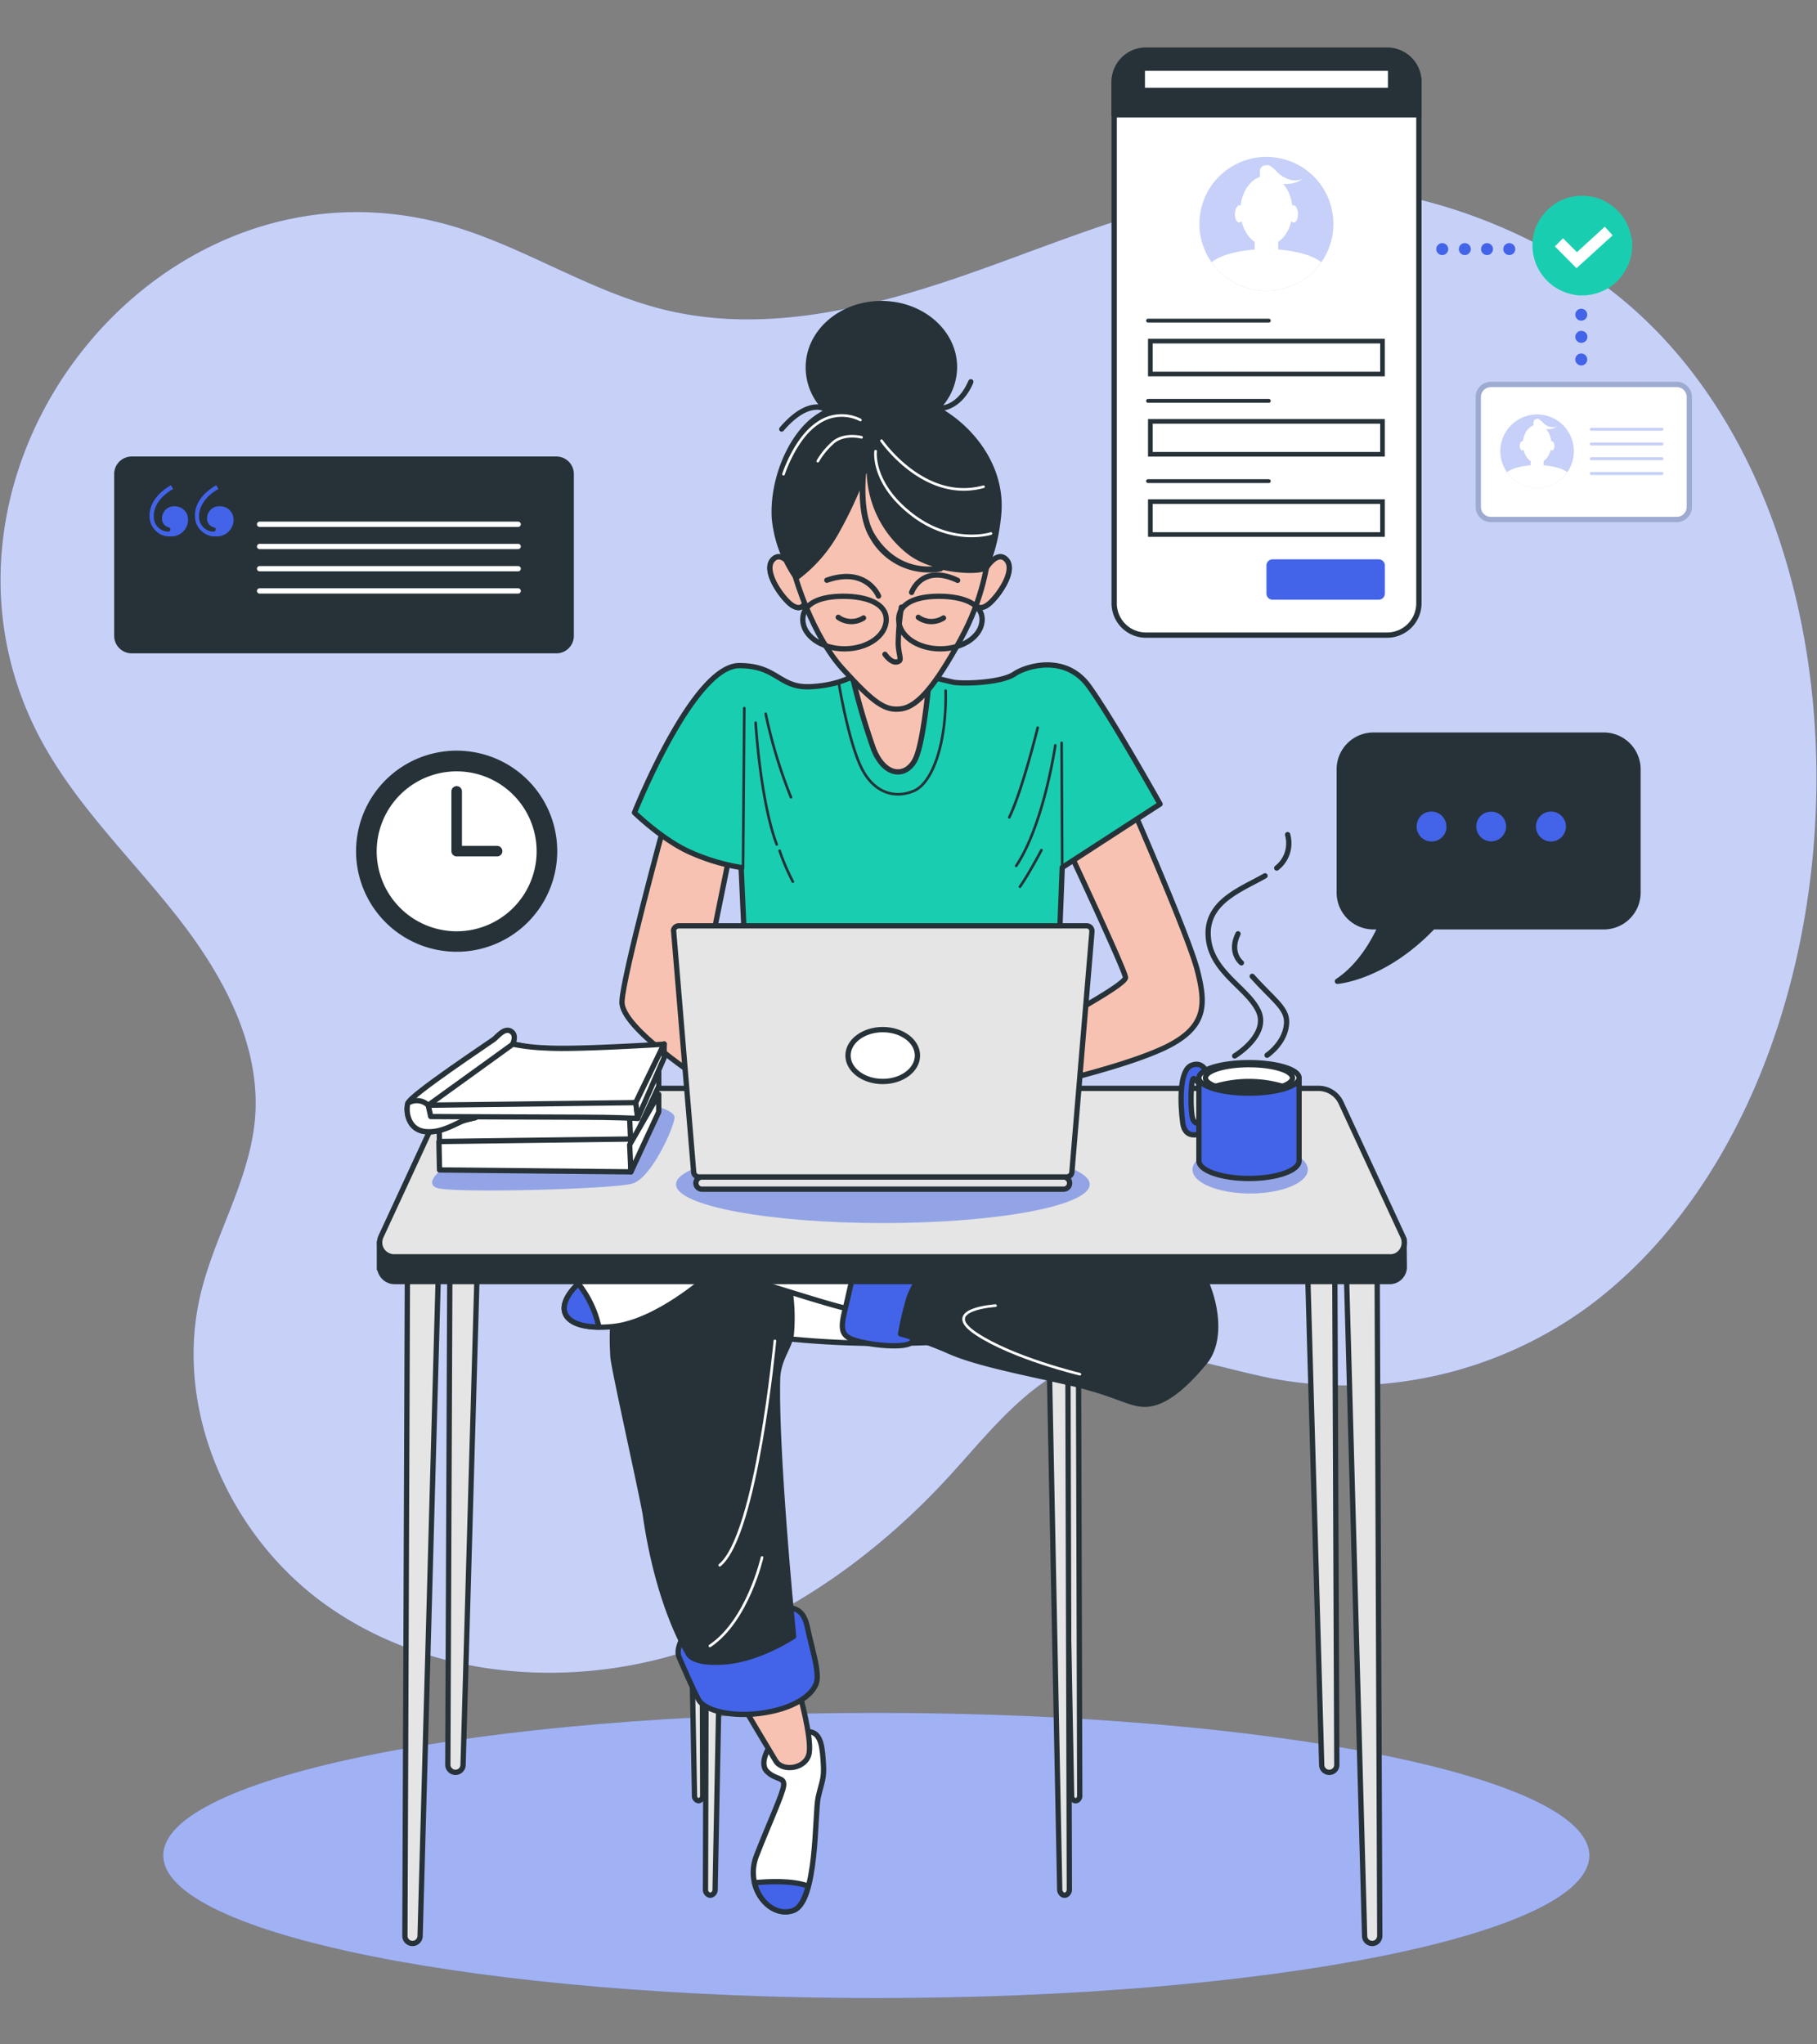 <svg width="392" height="441" fill="none" xmlns="http://www.w3.org/2000/svg"><rect width="100%" height="100%" fill="#808080" stroke="none"/><path d="M391.763 174.435c1.74-47.12-15.19-94.81-52.5-117.51-18.42-11.2-40-17.77-61.51-16.8-23.11 1-44.88 10.44-66.68 18.2-21.8 7.76-45.4 14-67.87 8.45-16.26-4-30.56-13.82-46.64-18.3-63.39-17.65-118.57 54.27-87.56 111.44 7.61 14 19.34 25.25 29.2 37.8 9.86 12.55 18.14 27.7 16.81 43.6-1.14 13.16-8.6 24.88-11.71 37.71-5.94 24.59 5.85 51.63 26.22 66.61 20.37 14.98 47.87 18.48 72.44 12.31s46.19-21.25 63.22-39.93c9.1-10 18-21.71 31.12-25.11 12.57-3.25 25.53 2 38.28 4.48a88.118 88.118 0 0068-15.47c30.77-22.76 47.61-64.89 49.18-107.48z" fill="#4364E8"/><path opacity=".7" d="M391.763 174.435c1.74-47.12-15.19-94.81-52.5-117.51-18.42-11.2-40-17.77-61.51-16.8-23.11 1-44.88 10.44-66.68 18.2-21.8 7.76-45.4 14-67.87 8.45-16.26-4-30.56-13.82-46.64-18.3-63.39-17.65-118.57 54.27-87.56 111.44 7.61 14 19.34 25.25 29.2 37.8 9.86 12.55 18.14 27.7 16.81 43.6-1.14 13.16-8.6 24.88-11.71 37.71-5.94 24.59 5.85 51.63 26.22 66.61 20.37 14.98 47.87 18.48 72.44 12.31s46.19-21.25 63.22-39.93c9.1-10 18-21.71 31.12-25.11 12.57-3.25 25.53 2 38.28 4.48a88.118 88.118 0 0068-15.47c30.77-22.76 47.61-64.89 49.18-107.48z" fill="#fff"/><path d="M189.053 431.015c85 0 153.83-13.77 153.83-30.76 0-16.99-68.87-30.76-153.83-30.76-84.96 0-153.83 13.75-153.83 30.75s68.89 30.77 153.83 30.77z" fill="#4364E8"/><path opacity=".5" d="M189.053 431.015c85 0 153.83-13.77 153.83-30.76 0-16.99-68.87-30.76-153.83-30.76-84.96 0-153.83 13.75-153.83 30.75s68.89 30.77 153.83 30.77z" fill="#fff"/><path d="M346.033 158.575h-49.73a7.37 7.37 0 00-7.37 7.38v26.6a7.371 7.371 0 007.37 7.37h1.52c-1.54 3.41-4.55 8.64-9.29 11.75 0 0 10.09-.71 20.6-11.75h36.87a7.379 7.379 0 006.818-4.548 7.366 7.366 0 00.562-2.822v-26.6a7.384 7.384 0 00-7.35-7.38z" fill="#263238" stroke="#263238" stroke-width="1.14" stroke-linecap="round" stroke-linejoin="round"/><path d="M312.613 178.305a3.75 3.75 0 00-.63-2.11 3.81 3.81 0 00-1.203-1.154 3.8 3.8 0 00-4.647.564 3.73 3.73 0 00-1 1.95 3.777 3.777 0 00.22 2.2 3.702 3.702 0 001.4 1.7 3.793 3.793 0 005.9-3.15h-.04zM325.503 178.305a3.813 3.813 0 00-2.34-3.5 3.773 3.773 0 00-2.18-.21 3.705 3.705 0 00-1.94 1 3.781 3.781 0 002.488 6.46 3.793 3.793 0 003.432-1.835c.353-.588.54-1.26.54-1.945v.03zM338.403 178.305a3.667 3.667 0 00-.63-2.11 3.791 3.791 0 00-3.342-1.696 3.797 3.797 0 00-3.624 3.882 3.798 3.798 0 001.923 3.218 3.806 3.806 0 001.873.496 3.812 3.812 0 003.8-3.79z" fill="#4364E8" stroke="#263238" stroke-width="1.14" stroke-linecap="round" stroke-linejoin="round"/><path d="M120.033 99.045h-91.62a3.21 3.21 0 00-3.21 3.2v34.91a3.211 3.211 0 003.21 3.21h91.62a3.191 3.191 0 002.267-.941 3.195 3.195 0 00.933-2.269v-34.91a3.206 3.206 0 00-3.2-3.2z" fill="#263238" stroke="#263238" stroke-width="1.14" stroke-linecap="round" stroke-linejoin="round"/><path d="M36.873 104.675l.48.8c-2.16 1.2-4.18 3.32-4.18 5.8-.023.427.035.854.17 1.26.142.403.363.774.65 1.09.282.315.621.573 1 .76.39.179.812.281 1.24.3a.47.47 0 00.53-.48c0-.31-.16-.42-.48-.47a1.912 1.912 0 01-1-.75 1.82 1.82 0 01-.32-1.26c.004-.346.083-.687.23-1 .15-.321.36-.61.62-.85.265-.231.57-.411.9-.53a2.63 2.63 0 011-.13c.386 0 .767.078 1.12.23a2.814 2.814 0 011.55 1.6c.138.357.202.738.19 1.12a3.563 3.563 0 01-1.13 2.57 3.47 3.47 0 01-1.21.75c-.449.172-.93.247-1.41.22a4.373 4.373 0 01-1.76-.25 4.25 4.25 0 01-1.51-1 4.368 4.368 0 01-1.29-3.21c-.03-2.87 2.19-5.19 4.61-6.57zm9.78 0l.47.8c-2.17 1.2-4.17 3.32-4.17 5.8a3.11 3.11 0 00.81 2.35c.279.318.62.577 1 .76.39.179.812.281 1.24.3.32 0 .53-.16.53-.48 0-.32-.16-.42-.48-.47a1.943 1.943 0 01-1.05-.75 1.87 1.87 0 01-.32-1.26c.004-.346.083-.687.23-1a2.596 2.596 0 012.62-1.51c.382.001.76.079 1.11.23.352.151.67.368.94.64a2.873 2.873 0 01.8 2.08 3.52 3.52 0 01-.3 1.4c-.198.44-.48.837-.83 1.17a3.584 3.584 0 01-2.62.97 4.223 4.223 0 01-1.76-.26 4.315 4.315 0 01-1.5-1 4.197 4.197 0 01-1-1.47 4.394 4.394 0 01-.3-1.75c-.08-2.85 2.14-5.17 4.58-6.55z" fill="#4364E8"/><path d="M56.003 113.095h55.79M56.003 117.885h55.79M56.003 122.675h55.79M56.003 127.475h55.79" stroke="#fff" stroke-width="1.14" stroke-linecap="round" stroke-linejoin="round"/><path d="M101.923 204.465a21.128 21.128 0 0016.383-28.262 21.132 21.132 0 00-40.643 10.812 21.14 21.14 0 0024.26 17.45z" fill="#263238" stroke="#263238" stroke-width="1.14" stroke-linecap="round" stroke-linejoin="round"/><path d="M111.913 195.395a17.816 17.816 0 00-4.48-27.183 17.82 17.82 0 104.48 27.183z" fill="#fff" stroke="#263238" stroke-width="1.14" stroke-linecap="round" stroke-linejoin="round"/><path d="M98.523 170.715v12.89h8.72" stroke="#263238" stroke-width="2.28" stroke-linecap="round" stroke-linejoin="round"/><path d="M230.703 183.655s12.11 25.86 12.11 27.22c0 1.36-10.75 7.22-12.79 8.45a49.72 49.72 0 01-4.91 2.44l1.23 12s18.51-4.22 26.27-8.44c7.76-4.22 7.49-9 5.69-16.06-1.8-7.06-13.76-34.43-13.76-34.43l-13.84 8.82z" fill="#F8C2B3"/><path opacity=".5" d="M252.583 225.305c7.76-4.22 7.48-9 5.68-16.06-1.8-7.06-13.75-34.43-13.75-34.43l-1.93 1.23-.62 1.14s11.16 27.39 11.83 36.52c.46 6.13-11.89 13.77-20 18.14 6.01-1.6 14.25-4.07 18.79-6.54z" fill="#F8C2B3"/><path d="M230.703 183.655s12.11 25.86 12.11 27.22c0 1.36-10.75 7.22-12.79 8.45a49.72 49.72 0 01-4.91 2.44l1.23 12s18.51-4.22 26.27-8.44c7.76-4.22 7.49-9 5.69-16.06-1.8-7.06-13.76-34.43-13.76-34.43l-13.84 8.82z" stroke="#263238" stroke-width="1.14" stroke-linecap="round" stroke-linejoin="round"/><path d="M143.283 177.945s-8.84 32.39-9.1 38.11c-.26 5.72 17.55 17 18.2 17.69.65.69-1-19.68-1-19.68l6-29.58-14.1-6.54z" fill="#F8C2B3"/><path opacity=".5" d="M147.333 180.595l-.19-.88-3.86-1.77s-8.84 32.39-9.1 38.11c-.26 5.72 17.55 17 18.2 17.69.26.27.16-2.77-.06-6.54-5.3-4.49-12.91-10.82-13.8-13.48" fill="#F8C2B3"/><path d="M143.283 177.945s-8.84 32.39-9.1 38.11c-.26 5.72 17.55 17 18.2 17.69.65.69-1-19.68-1-19.68l6-29.58-14.1-6.54z" stroke="#263238" stroke-width="1.14" stroke-linecap="round" stroke-linejoin="round"/><path d="M184.793 145.405s-3.41 2.46-10.07 2.73-7-4.55-15.24-4.55c-10 0-22.6 31.71-22.6 31.71s6.26 6.13 12.39 8.71a43.83 43.83 0 0010.62 3.13l.95 20.83h67.51l.81-20.83 21.11-13.69s-10.36-18.51-15.39-25.45c-5.03-6.94-13.48-4.35-16.06-2.59-2.58 1.76-10.24 2.19-13.06 1.78-3.68-.82-7.313-1.82-10.9-3 0 0-4.35-3.61-10.07 1.22z" fill="#19CEB0" stroke="#263238" stroke-width="1.14" stroke-linecap="round" stroke-linejoin="round"/><path d="M160.573 152.755l-.27 34.57M163.023 155.895s1 16.87 4.55 26.27M168.193 183.515a47.516 47.516 0 002.86 6.67M165.193 153.985a107.55 107.55 0 005.45 18M223.873 156.975s-3.26 13.35-6.13 19.34M229.163 187.245l-.13-27M227.673 160.785s-2.46 17.07-8.44 26M224.683 183.385s-2.73 5.17-4.63 7.89M180.983 147.455s1.91 11.7 4.63 17.69c2.72 5.99 7.49 7.21 11.57 5.45 4.08-1.76 7.08-10.49 6.83-21.62" stroke="#263238" stroke-width=".57" stroke-linecap="round" stroke-linejoin="round"/><path d="M171.323 122.944s-2.59-4.48-4.63-2.17c-2.04 2.31 1.64 7.62 3.68 9.39 2.04 1.77 3.53.68 3.41-1.22-.12-1.9-2.46-6-2.46-6z" fill="#4364E8" stroke="#263238" stroke-width="1.14" stroke-linecap="round" stroke-linejoin="round"/><path opacity=".5" d="M171.323 122.944s-2.59-4.48-4.63-2.17c-2.04 2.31 1.64 7.62 3.68 9.39 2.04 1.77 3.53.68 3.41-1.22-.12-1.9-2.46-6-2.46-6z" fill="#F8C2B3"/><path d="M171.323 122.944s-2.59-4.48-4.63-2.17c-2.04 2.31 1.64 7.62 3.68 9.39 2.04 1.77 3.53.68 3.41-1.22-.12-1.9-2.46-6-2.46-6z" fill="#F8C2B3" stroke="#263238" stroke-width="1.14" stroke-linecap="round" stroke-linejoin="round"/><path d="M212.493 122.944s2.59-4.48 4.64-2.17c2.05 2.31-1.64 7.62-3.68 9.39-2.04 1.77-3.55.68-3.41-1.22.14-1.9 2.45-6 2.45-6z" fill="#4364E8" stroke="#263238" stroke-width="1.14" stroke-linecap="round" stroke-linejoin="round"/><path opacity=".5" d="M212.493 122.944s2.59-4.48 4.64-2.17c2.05 2.31-1.64 7.62-3.68 9.39-2.04 1.77-3.55.68-3.41-1.22.14-1.9 2.45-6 2.45-6z" fill="#F8C2B3"/><path d="M212.493 122.944s2.59-4.48 4.64-2.17c2.05 2.31-1.64 7.62-3.68 9.39-2.04 1.77-3.55.68-3.41-1.22.14-1.9 2.45-6 2.45-6zM183.563 144.465a147.746 147.746 0 004.91 17.14c2.45 6.12 7.07 6.12 9 2.17 1.93-3.95 3.13-18.65 3.13-18.65s-12.82 1.78-17.04-.66z" fill="#F8C2B3" stroke="#263238" stroke-width="1.14" stroke-linecap="round" stroke-linejoin="round"/><path d="M171.603 124.445s3.53 12.52 10.23 19.88c6.7 7.36 9.11 9.1 12.67 8.57 3.56-.53 7.35-5.17 12.65-14.79 5.3-9.62 5.69-17 6.13-17.69.44-.69-1.17-14.29-8.71-20.17-7.54-5.88-16.07-8.41-23.46-2-7.39 6.41-12 16.81-9.51 26.2z" fill="#F8C2B3"/><path opacity=".5" d="M204.533 100.245c-7.62-5.85-16.06-8.43-23.41-2-7.35 6.43-12 16.88-9.52 26.27a57.868 57.868 0 002 5.69c-.008-.42.049-.838.17-1.24 1.63-5.15 6.43-15.13 22.58-10.56 12.83 3.55 11.26 14.84 10.07 20.84l.69-1.25c5.32-9.66 5.69-17 6.14-17.7.45-.7-1.14-14.22-8.72-20.05z" fill="#F8C2B3"/><path d="M171.603 124.445s3.53 12.52 10.23 19.88c6.7 7.36 9.11 9.1 12.67 8.57 3.56-.53 7.35-5.17 12.65-14.79 5.3-9.62 5.69-17 6.13-17.69.44-.69-1.17-14.29-8.71-20.17-7.54-5.88-16.07-8.41-23.46-2-7.39 6.41-12 16.81-9.51 26.2z" stroke="#263238" stroke-width="1.14" stroke-linecap="round" stroke-linejoin="round"/><path d="M194.463 130.975a55.668 55.668 0 00-.68 8c.14 2.72 1 3.53-.27 3.81-1.27.28-2.59-1.64-2.59-1.64M180.843 133.165a4.845 4.845 0 005.45.14M198.113 133.165a4.815 4.815 0 002.7.91 4.924 4.924 0 002.74-.77M189.543 128.575s-2.6-6.4-11.16-3.41M196.673 127.795s2.17-6.27 9.93-2.6" stroke="#263238" stroke-width="1.14" stroke-linecap="round" stroke-linejoin="round"/><path d="M191.193 133.625c0 3.51-4 6.34-9 6.34s-9-2.83-9-6.34 3.76-5 8.72-5c4.96 0 9.28 1.51 9.28 5zM211.883 133.625c0 3.51-4 6.34-9 6.34s-9-2.83-9-6.34 3.74-5 8.7-5c4.96 0 9.3 1.51 9.3 5z" stroke="#263238" stroke-width="1.14" stroke-linecap="round" stroke-linejoin="round"/><path d="M97.173 242.765l-.56 137.92a1.612 1.612 0 00.5 1.16c.152.152.333.273.532.356.2.082.413.124.628.124.423.002.83-.164 1.13-.46a1.64 1.64 0 00.5-1.12l3.93-137.78-6.66-.2zM87.893 275.015l-.54 142.58c0 .215.04.429.12.63.173.399.491.717.89.89.2.08.415.12.63.12.423.002.83-.164 1.13-.46.309-.29.492-.688.51-1.11l3.92-142.42-6.66-.23zM287.843 242.765l.56 137.92c.001.215-.04.429-.12.63a1.575 1.575 0 01-.35.53c-.15.154-.331.276-.53.36-.2.08-.414.12-.63.12a1.603 1.603 0 01-1.13-.46 1.586 1.586 0 01-.5-1.12l-3.93-137.78 6.63-.2zM297.113 275.015l.56 142.58c.003.217-.042.431-.13.63a1.565 1.565 0 01-.35.53c-.148.157-.329.28-.53.36-.2.079-.414.119-.63.12a1.605 1.605 0 01-1.13-.46 1.614 1.614 0 01-.5-1.11l-3.91-142.42 6.62-.23zM152.533 280.935l-.33 126.56a1.218 1.218 0 001.03 1.35c.308-.04.588-.198.78-.44.195-.239.292-.543.27-.85l2.47-126.47-4.22-.15zM232.633 276.865l.31 110.45a.998.998 0 01-.22.74.76.76 0 01-1.33 0 1.007 1.007 0 01-.21-.74l-2.07-110.36 3.52-.09zM151.293 276.865l.31 110.45c.019.265-.059.528-.22.74a1.083 1.083 0 01-.67.39.996.996 0 01-.67-.39 1.007 1.007 0 01-.21-.74l-2.1-110.36 3.56-.09z" fill="#E5E5E5" stroke="#263238" stroke-width="1.14" stroke-linecap="round" stroke-linejoin="round"/><path d="M230.353 280.935l.35 126.56c.034.314-.055.63-.25.88a.898.898 0 01-1.23.33.9.9 0 01-.33-.33 1.213 1.213 0 01-.27-.85l-2.51-126.44 4.24-.15z" fill="#E5E5E5" stroke="#263238" stroke-width="1.14" stroke-linecap="round" stroke-linejoin="round"/><path d="M190.883 289.805c28 0 50.63-5.18 50.63-11.57 0-6.39-22.67-11.57-50.63-11.57s-50.63 5.18-50.63 11.58 22.67 11.56 50.63 11.56zM166.233 376.445s-2.66 3.8-.76 5.69c1.9 1.89 3.79 1.14 3.6 3-.19 1.86-3.22 8.34-5.87 15.16s2.84 13.65 8 11.77c5.16-1.88 4.55-20.87 5.3-24.28s1.34-4 1.14-7.2c-.2-3.2-.37-6.64-2.84-7-2.47-.36-7.44 1.54-8.57 2.86z" fill="#fff" stroke="#263238" stroke-width="1.14" stroke-linecap="round" stroke-linejoin="round"/><path d="M174.363 406.865c-3.41-1.29-8.65-1-11.59-.74 1 4.29 4.78 7.31 8.39 6 1.52-.58 2.51-2.61 3.2-5.26z" fill="#4364E8" stroke="#263238" stroke-width="1.14" stroke-linecap="round" stroke-linejoin="round"/><path d="M160.353 368.105s5.5 9.3 7 11.75c1.5 2.45 6.65 1.71 7.22-1.7.57-3.41-2.1-12.89-2.1-12.89l-11.36 2.84h-.76z" fill="#F8C2B3" stroke="#263238" stroke-width="1.14" stroke-linecap="round" stroke-linejoin="round"/><path d="M147.273 353.315s-1.52 2.47-.76 4.18c.76 1.71 2.84 6.63 4.17 9.1 1.33 2.47 7.4 4 14.41 2.84 7.01-1.16 11-4.37 11.19-7.21.19-2.84-1.14-6.63-2.09-11.18s-3.41-4.36-6.83-4.36-17.25 3.98-20.09 6.63z" fill="#4364E8" stroke="#263238" stroke-width="1.14" stroke-linecap="round" stroke-linejoin="round"/><path d="M167.753 297.565c.1-4.66 2.8-7 3-10.15a40.432 40.432 0 00-1-12.6l-5.19-7.09c-14.93.2-25.62.45-25.79.5-.57.19-1 3.42-1.33 6.07 0 0-6.34.81-5.2 18.44.16 2.46 6.55 30.89 7 34.13 2.84 19.81 9.18 29.73 9.18 29.73s.57 2.47 8 1.9c7.43-.57 14.79-5.5 14.79-5.5s-3.85-38.55-3.46-55.43z" fill="#263238" stroke="#263238" stroke-width="1.14" stroke-linecap="round" stroke-linejoin="round"/><path d="M136.383 271.405s-7.84 1.14-12.64 6.62c-4.8 5.48-.72 9.1 8.6 8.12 9.32-.98 20.1-10.52 20.55-11 .45-.48-9.73-7.03-16.51-3.74z" fill="#fff" stroke="#263238" stroke-width="1.14" stroke-linecap="round" stroke-linejoin="round"/><path d="M150.304 274.815a73.998 73.998 0 0114.809 2.28c6.45 1.9 17.82 5.69 20.48 5.69s1.901-9.87 1.901-11.76c0-1.89-34.14-3-38.31-3-4.17 0 1.12 6.79 1.12 6.79z" fill="#fff" stroke="#263238" stroke-width="1.14" stroke-linecap="round" stroke-linejoin="round"/><path d="M187.473 271.025s-3 1.52-4.18 7.21c-1.18 5.69-2.65 8.72-.37 10.23 2.28 1.51 12.141 2.65 13.651 1.14 1.51-1.51 5.69-9.1 6.45-14 .76-4.9-15.551-4.58-15.551-4.58z" fill="#4364E8" stroke="#263238" stroke-width="1.14" stroke-linecap="round" stroke-linejoin="round"/><path d="M200.363 272.915a23.619 23.619 0 00-4.17 6.83 64.147 64.147 0 00-1.9 8c3.63.999 7.18 2.27 10.62 3.8 6.07 2.65 16.31 4.55 26.16 6.83 9.85 2.28 12.52 4.55 15.93 4.55s7.59-2.66 12.9-9.1c5.31-6.44.75-20.11-4.55-24.28-5.3-4.17-33.75-7.58-37.54-6.44-3.79 1.14-17.45 9.81-17.45 9.81z" fill="#263238" stroke="#263238" stroke-width="1.14" stroke-linecap="round" stroke-linejoin="round"/><path d="M129.203 286.245a22.827 22.827 0 00-4.43-9.32c-.349.317-.683.65-1 1-4.25 4.86-1.61 8.32 5.43 8.32z" fill="#4364E8" stroke="#263238" stroke-width="1.14" stroke-linecap="round" stroke-linejoin="round"/><path d="M167.173 289.245s-3.91 41.88-11.9 48.4M164.403 335.975s-3.1 13.65-11.25 19.08M214.773 281.645s-12.14.76-4.18 6.06c7.96 5.3 22.38 8.73 22.38 8.73" stroke="#fff" stroke-width=".57" stroke-linecap="round" stroke-linejoin="round"/><path d="M302.903 267.295l-4.1-3.68-9.47-20.48a5.328 5.328 0 00-2-2.26 5.42 5.42 0 00-2.93-.83h-183.88a5.51 5.51 0 00-2.93.82 5.458 5.458 0 00-2 2.27l-11.8 25.5-1.94-.71v5.83l.09-.06a3.25 3.25 0 003.27 2.76h214.51a3.163 3.163 0 002.24-.85 3.211 3.211 0 001-2.16l-.06-6.15z" fill="#263238" stroke="#263238" stroke-width="1.14" stroke-linecap="round" stroke-linejoin="round"/><path d="M299.723 271.115H85.163a3.008 3.008 0 01-1.53-.33 3.09 3.09 0 01-1.18-1 3.12 3.12 0 01-.29-3l13.39-28.93a5.427 5.427 0 015-3.08h183.82a5.406 5.406 0 012.93.82 5.328 5.328 0 012 2.26l13.39 28.93c.217.486.303 1.02.25 1.55a3.09 3.09 0 01-1.72 2.51 2.99 2.99 0 01-1.5.27z" fill="#E5E5E5" stroke="#263238" stroke-width="1.14" stroke-linecap="round" stroke-linejoin="round"/><path opacity=".5" d="M96.033 251.685s-4.86 3.34-1.82 4.55 38 .31 42.21-.91c4.21-1.22 9.1-12.44 9.1-14.26 0-1.82-6.12-3.13-8.37-3.23-2.25-.1-32 1.7-32 1.7l-9.12 12.15zM269.713 257.455c6.87 0 12.44-2.31 12.44-5.16s-5.57-5.17-12.44-5.17c-6.87 0-12.45 2.31-12.45 5.17s5.57 5.16 12.45 5.16zM190.473 263.835c24.65 0 44.63-3.73 44.63-8.35 0-4.62-20-8.35-44.63-8.35-24.63 0-44.63 3.74-44.63 8.35 0 4.61 19.98 8.35 44.63 8.35z" fill="#4364E8"/><path d="M260.613 231.975s-.82-3.27-3.54-2.18c-2.72 1.09-2.45 8.31-1.91 12.39.54 4.08 4.22 2.18 4.22 2.18v-2.45s-1.36 1.08-2-.41c-.64-1.49-.54-9 .14-8.85.68.15 2 2.45 2 2.45s.4-.27 1.09-3.13z" fill="#4364E8" stroke="#263238" stroke-width="1.14" stroke-linecap="round" stroke-linejoin="round"/><path d="M258.653 232.515v17.89c0 2.1 4.84 3.81 10.81 3.81 5.97 0 10.8-1.71 10.8-3.81v-17.89h-21.61z" fill="#4364E8" stroke="#263238" stroke-width="1.14" stroke-linecap="round" stroke-linejoin="round"/><path d="M280.263 232.515c0 1.82-4.84 3.29-10.8 3.29-5.96 0-10.81-1.47-10.81-3.29s4.84-3.29 10.81-3.29c5.97 0 10.8 1.48 10.8 3.29z" fill="#fff" stroke="#263238" stroke-width="1.14" stroke-linecap="round" stroke-linejoin="round"/><path d="M278.843 232.515c0 1.58-4.21 2.86-9.38 2.86-5.17 0-9.4-1.28-9.4-2.86 0-1.58 4.21-2.85 9.4-2.85s9.38 1.27 9.38 2.85z" fill="#fff" stroke="#263238" stroke-width="1.14" stroke-linecap="round" stroke-linejoin="round"/><path d="M262.213 234.335a25.84 25.84 0 0014.48 0 25.84 25.84 0 00-14.48 0z" fill="#263238" stroke="#263238" stroke-width="1.14" stroke-linecap="round" stroke-linejoin="round"/><path d="M94.694 240.685l.13 6.12 41.289.44v-7.1l-41.42.54z" fill="#fff" stroke="#263238" stroke-width="1.14" stroke-linecap="round" stroke-linejoin="round"/><path d="M136.113 247.245l6-12.92v-3.81l-6.27 10.88.27 5.85z" fill="#fff" stroke="#263238" stroke-width="1.14" stroke-linecap="round" stroke-linejoin="round"/><path d="M94.694 246.245l.13 6.13 41.249.41v-7.08l-41.38.54z" fill="#fff" stroke="#263238" stroke-width="1.14" stroke-linecap="round" stroke-linejoin="round"/><path d="M136.113 252.805l6-12.94v-3.81l-6.27 10.89.27 5.86zM110.613 225.165s1-1.9-.41-2.72c-1.41-.82-2.85 1.14-3.67 1.77-.82.63-18 12-18.51 13.75-.51 1.75 0 5.69 3.67 6.12 3.67.43 6.94-2 8.58-2.44 1.64-.44 2.28-.55 2.28-.55l11.3-15.24-3.24-.69z" fill="#fff" stroke="#263238" stroke-width="1.14" stroke-linecap="round" stroke-linejoin="round"/><path d="M91.703 244.095c3.67.41 6.94-2 8.57-2.44 1.63-.44 2.28-.55 2.28-.55l.41-.56-10.62-2.16a3.509 3.509 0 00-2.1-.95 3.623 3.623 0 00-2.25.54c-.51 1.76.03 5.7 3.71 6.12z" fill="#fff" stroke="#263238" stroke-width="1.14" stroke-linecap="round" stroke-linejoin="round"/><path d="M92.383 238.415h31.85c9.95 0 12.94-.55 12.94-.55l6.12-12.62s-19.34 1.23-25.31.82a45.381 45.381 0 01-7.35-.82l-18.25 13.17z" fill="#fff" stroke="#263238" stroke-width="1.14" stroke-linecap="round" stroke-linejoin="round"/><path d="M92.383 238.414l.54 2.44s25.86.14 32.67.14c6.81 0 12 .27 12 .27l-.41-3.41-44.8.56z" fill="#fff" stroke="#263238" stroke-width="1.14" stroke-linecap="round" stroke-linejoin="round"/><path d="M137.573 241.245l5.71-13.07v-3l-6.12 12.67.41 3.4z" fill="#fff" stroke="#263238" stroke-width="1.14" stroke-linecap="round" stroke-linejoin="round"/><path d="M229.453 256.525h-78a1.313 1.313 0 01-1.32-1.31 1.297 1.297 0 01.39-.93 1.2 1.2 0 01.42-.28c.162-.068.335-.102.51-.1h78c.172-.002.342.032.5.1.159.062.302.158.42.28.126.122.225.268.29.43.121.322.121.677 0 1a1.243 1.243 0 01-.29.43 1.182 1.182 0 01-.42.28 1.244 1.244 0 01-.5.1zM230.113 253.885h-79.32c-.29 0-.569-.111-.78-.31a1.123 1.123 0 01-.36-.76l-4.31-51.82a1.11 1.11 0 010-.48c.051-.155.132-.298.24-.42a1.182 1.182 0 01.85-.38h88c.162.003.321.037.47.1.148.066.28.161.39.28.102.125.18.267.23.42a1.1 1.1 0 01.05.48l-4.32 51.82a1.071 1.071 0 01-.36.76c-.21.199-.489.31-.78.31z" fill="#E5E5E5" stroke="#263238" stroke-width="1.14" stroke-linecap="round" stroke-linejoin="round"/><path d="M197.933 227.694c0 3.09-3.35 5.6-7.48 5.6-4.13 0-7.5-2.51-7.5-5.6s3.35-5.59 7.5-5.59 7.48 2.51 7.48 5.59z" fill="#fff" stroke="#263238" stroke-width="1.14" stroke-linecap="round" stroke-linejoin="round"/><path d="M275.443 187.245a6.756 6.756 0 002.43-3.79 6.992 6.992 0 00-.08-3.41M266.363 227.785s7.57-4.55 5.1-9.75c-2.47-5.2-10.82-8.65-10.82-16.75 0-7 7.43-9.56 12.28-12.36" stroke="#263238" stroke-width="1.14" stroke-linecap="round" stroke-linejoin="round"/><path d="M273.353 227.634s4.22-2.81 4.22-7.27c0-3-3.2-5-7.42-9.76M267.823 207.695s-2.76-2.17-.73-6.26" stroke="#263238" stroke-width="1.14" stroke-linecap="round" stroke-linejoin="round"/><path d="M203.773 88.525c1.35-.29 4.25-1.4 6.21-5.94a.58.58 0 000-.22.51.51 0 000-.22.726.726 0 00-.12-.19.58.58 0 00-.62-.12.624.624 0 00-.32.3c-1.79 4.17-4.36 5.09-5.43 5.29a13.044 13.044 0 003-8.22c0-7.9-7.32-14.29-16.34-14.29s-16.34 6.38-16.34 14.33a13.114 13.114 0 002.73 8c-1.71-.09-4.62.64-8.29 4.93a.583.583 0 000 .8.574.574 0 00.61.09.604.604 0 00.2-.15c4.7-5.48 7.8-4.55 8.43-4.3a16.576 16.576 0 00-3 2.08c-5.25 4.72-8.44 13.65-8 21.09a27.47 27.47 0 005.17 13.65 31.667 31.667 0 009.25-10.35 87.525 87.525 0 004.55-9.29c0 3.33.44 7.36 2.19 10.23a14.537 14.537 0 0012.76 7.47c.901.008 1.799-.079 2.68-.26a.612.612 0 00.36-.29c4.39.93 8.76.85 9.43-.08 1.08-1.49 2.62-6.14 3.13-11.83.93-9.74-5.14-18.11-12.24-22.51zm-15.06 26.72c-2.21-3.61-2.14-9.49-1.88-12.87l.15-.38c.106 3.474.992 6.88 2.593 9.965a23.167 23.167 0 006.657 7.855 16.516 16.516 0 005 2.36c-2.75.19-8.49-.34-12.52-6.93z" fill="#263238"/><path d="M188.903 97.335s-.93 6.9 7.83 13.66 17.06 4.09 17.06 4.09M190.183 95.065s9.23 13.43 22 9.93M185.623 90.595a8.905 8.905 0 00-9.22.7c-4.91 3.27-7.37 11-7.37 11M185.863 94.335s-4-1.06-6.43 1.4a15.896 15.896 0 00-3 3.74" stroke="#fff" stroke-width=".57" stroke-linecap="round" stroke-linejoin="round"/><path d="M299.233 11.005h-52a6.858 6.858 0 00-6.86 6.86v112.28a6.86 6.86 0 006.86 6.86h52a6.857 6.857 0 006.88-6.86V17.865a6.86 6.86 0 00-6.88-6.86z" fill="#fff" stroke="#263238" stroke-width="1.14" stroke-linecap="round" stroke-linejoin="round"/><path d="M247.223 10.815h52a6.836 6.836 0 014.869 1.979 6.84 6.84 0 012.021 4.85v7.12h-65.75v-7.09c0-1.82.719-3.566 2-4.86a7.013 7.013 0 012.23-1.49 6.817 6.817 0 012.63-.51z" fill="#263238" stroke="#263238" stroke-width="1.14" stroke-linecap="round" stroke-linejoin="round"/><path d="M299.823 14.895h-53.2v4.43h53.2v-4.43z" fill="#fff" stroke="#263238" stroke-width=".78" stroke-linecap="round" stroke-linejoin="round"/><path d="M287.247 51.764c1.914-7.748-2.815-15.58-10.562-17.495-7.748-1.914-15.58 2.814-17.494 10.562-1.915 7.747 2.814 15.58 10.561 17.494 7.748 1.915 15.58-2.814 17.495-10.561z" fill="#C6D0F8"/><path d="M273.223 52.995c3.104 0 5.62-3.376 5.62-7.54 0-4.165-2.516-7.54-5.62-7.54-3.103 0-5.62 3.375-5.62 7.54 0 4.164 2.517 7.54 5.62 7.54zM273.223 53.735c-5.27 0-9.81 1.17-11.84 2.84a14.445 14.445 0 0018.508 4.532 14.442 14.442 0 005.162-4.532c-2.03-1.67-6.56-2.84-11.83-2.84z" fill="#fff"/><path d="M273.613 48.295h-.78a2.15 2.15 0 00-2.15 2.15v4.87a2.15 2.15 0 002.15 2.15h.78a2.15 2.15 0 002.15-2.15v-4.87a2.15 2.15 0 00-2.15-2.15zM278.113 46.165c0 1 .48 1.85 1 1.84.52-.01.95-.87.92-1.9-.03-1.03-.49-1.85-1-1.83-.51.02-.92.86-.92 1.89zM268.333 46.165c0 1-.49 1.85-1 1.84-.51-.01-.94-.87-.91-1.9.03-1.03.48-1.85 1-1.83.52.02.94.86.91 1.89zM273.373 35.655h-.3a1.26 1.26 0 00-1.26 1.26v4.95c0 .696.565 1.26 1.26 1.26h.3a1.26 1.26 0 001.26-1.26v-4.95a1.26 1.26 0 00-1.26-1.26z" fill="#fff"/><path d="M272.833 36.095a.682.682 0 01.63-.43c.277 0 .546.088.77.25.527.393 1.013.839 1.45 1.33a6.178 6.178 0 002.52 1.49 4.25 4.25 0 002.9-.17 6.436 6.436 0 01-6.66.38 2.777 2.777 0 01-1.65-2.3" fill="#fff"/><path d="M297.763 74.085v6.1h-49.09v-6.1h49.09zm1-1h-51.09v8.1h51.09v-8.1z" fill="#263238"/><path d="M247.673 69.165h26.06" stroke="#263238" stroke-width=".82" stroke-linecap="round" stroke-linejoin="round"/><path d="M297.763 91.394v6.1h-49.09v-6.1h49.09zm1-1h-51.09v8.1h51.09v-8.1z" fill="#263238"/><path d="M247.673 86.475h26.06" stroke="#263238" stroke-width=".82" stroke-linecap="round" stroke-linejoin="round"/><path d="M297.763 108.705v6.1h-49.09v-6.1h49.09zm1-1h-51.09v8.1h51.09v-8.1z" fill="#263238"/><path d="M247.673 103.785h26.06" stroke="#263238" stroke-width=".82" stroke-linecap="round" stroke-linejoin="round"/><path d="M297.443 120.655h-22.89a1.33 1.33 0 00-1.33 1.33v6.05c0 .734.596 1.33 1.33 1.33h22.89a1.33 1.33 0 001.33-1.33v-6.05a1.33 1.33 0 00-1.33-1.33z" fill="#4364E8"/><path d="M341.683 60.305a8.01 8.01 0 100-16.02 8.01 8.01 0 000 16.02z" fill="#fff"/><path d="M352.113 52.355v1.26c0 .14 0 .28-.05.43a10.438 10.438 0 01-1.77 4.88 10.643 10.643 0 01-7.1 4.64c-.39.07-.8.11-1.2.16h-1.26c-.36 0-.72-.07-1.07-.14a10.8 10.8 0 01-9-11.68 10.006 10.006 0 012.31-5.61 10.493 10.493 0 019.44-4 9.997 9.997 0 014.87 1.75 10.644 10.644 0 014.64 7.1c.19.4.19.81.19 1.21zm-12 5.5l7.8-7.09-1.7-1.86-6 5.49-3-3-1.76 1.76 4.66 4.7z" fill="#19CEB0"/><path d="M361.743 82.935h-40.11a2.71 2.71 0 00-2.71 2.71v23.71a2.71 2.71 0 002.71 2.71h40.11a2.71 2.71 0 002.71-2.71v-23.71a2.71 2.71 0 00-2.71-2.71z" fill="#fff" stroke="#9DAAD1" stroke-width="1.14" stroke-linecap="round" stroke-linejoin="round"/><path d="M341.143 73.954a1.29 1.29 0 100-2.579 1.29 1.29 0 000 2.58zM341.143 69.175a1.29 1.29 0 100-2.58 1.29 1.29 0 000 2.58zM341.143 78.835a1.29 1.29 0 100-2.58 1.29 1.29 0 000 2.58zM316.023 55.025a1.29 1.29 0 100-2.58 1.29 1.29 0 000 2.58zM320.813 55.025a1.29 1.29 0 100-2.58 1.29 1.29 0 000 2.58zM325.613 55.025a1.29 1.29 0 10.001-2.581 1.29 1.29 0 00-.001 2.58zM311.153 55.025a1.29 1.29 0 100-2.58 1.29 1.29 0 000 2.58z" fill="#4364E8"/><path d="M331.613 105.265a7.93 7.93 0 100-15.86 7.93 7.93 0 000 15.86z" fill="#C6D0F8"/><path d="M331.613 99.915c1.701 0 3.08-1.854 3.08-4.14 0-2.287-1.379-4.14-3.08-4.14s-3.08 1.853-3.08 4.14c0 2.286 1.379 4.14 3.08 4.14zM331.613 100.325c-2.9 0-5.38.64-6.5 1.56a7.92 7.92 0 002.836 2.489 7.922 7.922 0 007.329 0 7.917 7.917 0 002.835-2.489c-1.12-.92-3.61-1.56-6.5-1.56z" fill="#fff"/><path d="M331.823 97.335h-.43a1.18 1.18 0 00-1.18 1.18v2.68c0 .652.529 1.18 1.18 1.18h.43a1.18 1.18 0 001.18-1.18v-2.68a1.18 1.18 0 00-1.18-1.18zM334.293 96.165c0 .57.27 1 .56 1 .29 0 .52-.47.5-1-.02-.53-.27-1-.56-1-.29 0-.52.44-.5 1zM328.923 96.165c0 .57-.26 1-.55 1-.29 0-.52-.47-.51-1 .01-.53.27-1 .56-1 .29 0 .52.44.5 1zM331.693 90.394h-.17a.69.69 0 00-.69.69v2.72c0 .382.309.69.69.69h.17a.69.69 0 00.69-.69v-2.72a.69.69 0 00-.69-.69z" fill="#fff"/><path d="M331.393 90.645a.378.378 0 01.35-.24c.152 0 .299.05.42.14.295.204.563.442.8.71.386.38.861.658 1.38.81a2.35 2.35 0 001.59-.09 3.494 3.494 0 01-3.65.2 1.51 1.51 0 01-.91-1.25" fill="#fff"/><path d="M343.303 95.775h15.25M343.303 92.595h15.25M343.303 98.955h15.25M343.303 102.145h15.25" stroke="#C6D0F8" stroke-width=".63" stroke-linecap="round" stroke-linejoin="round"/></svg>